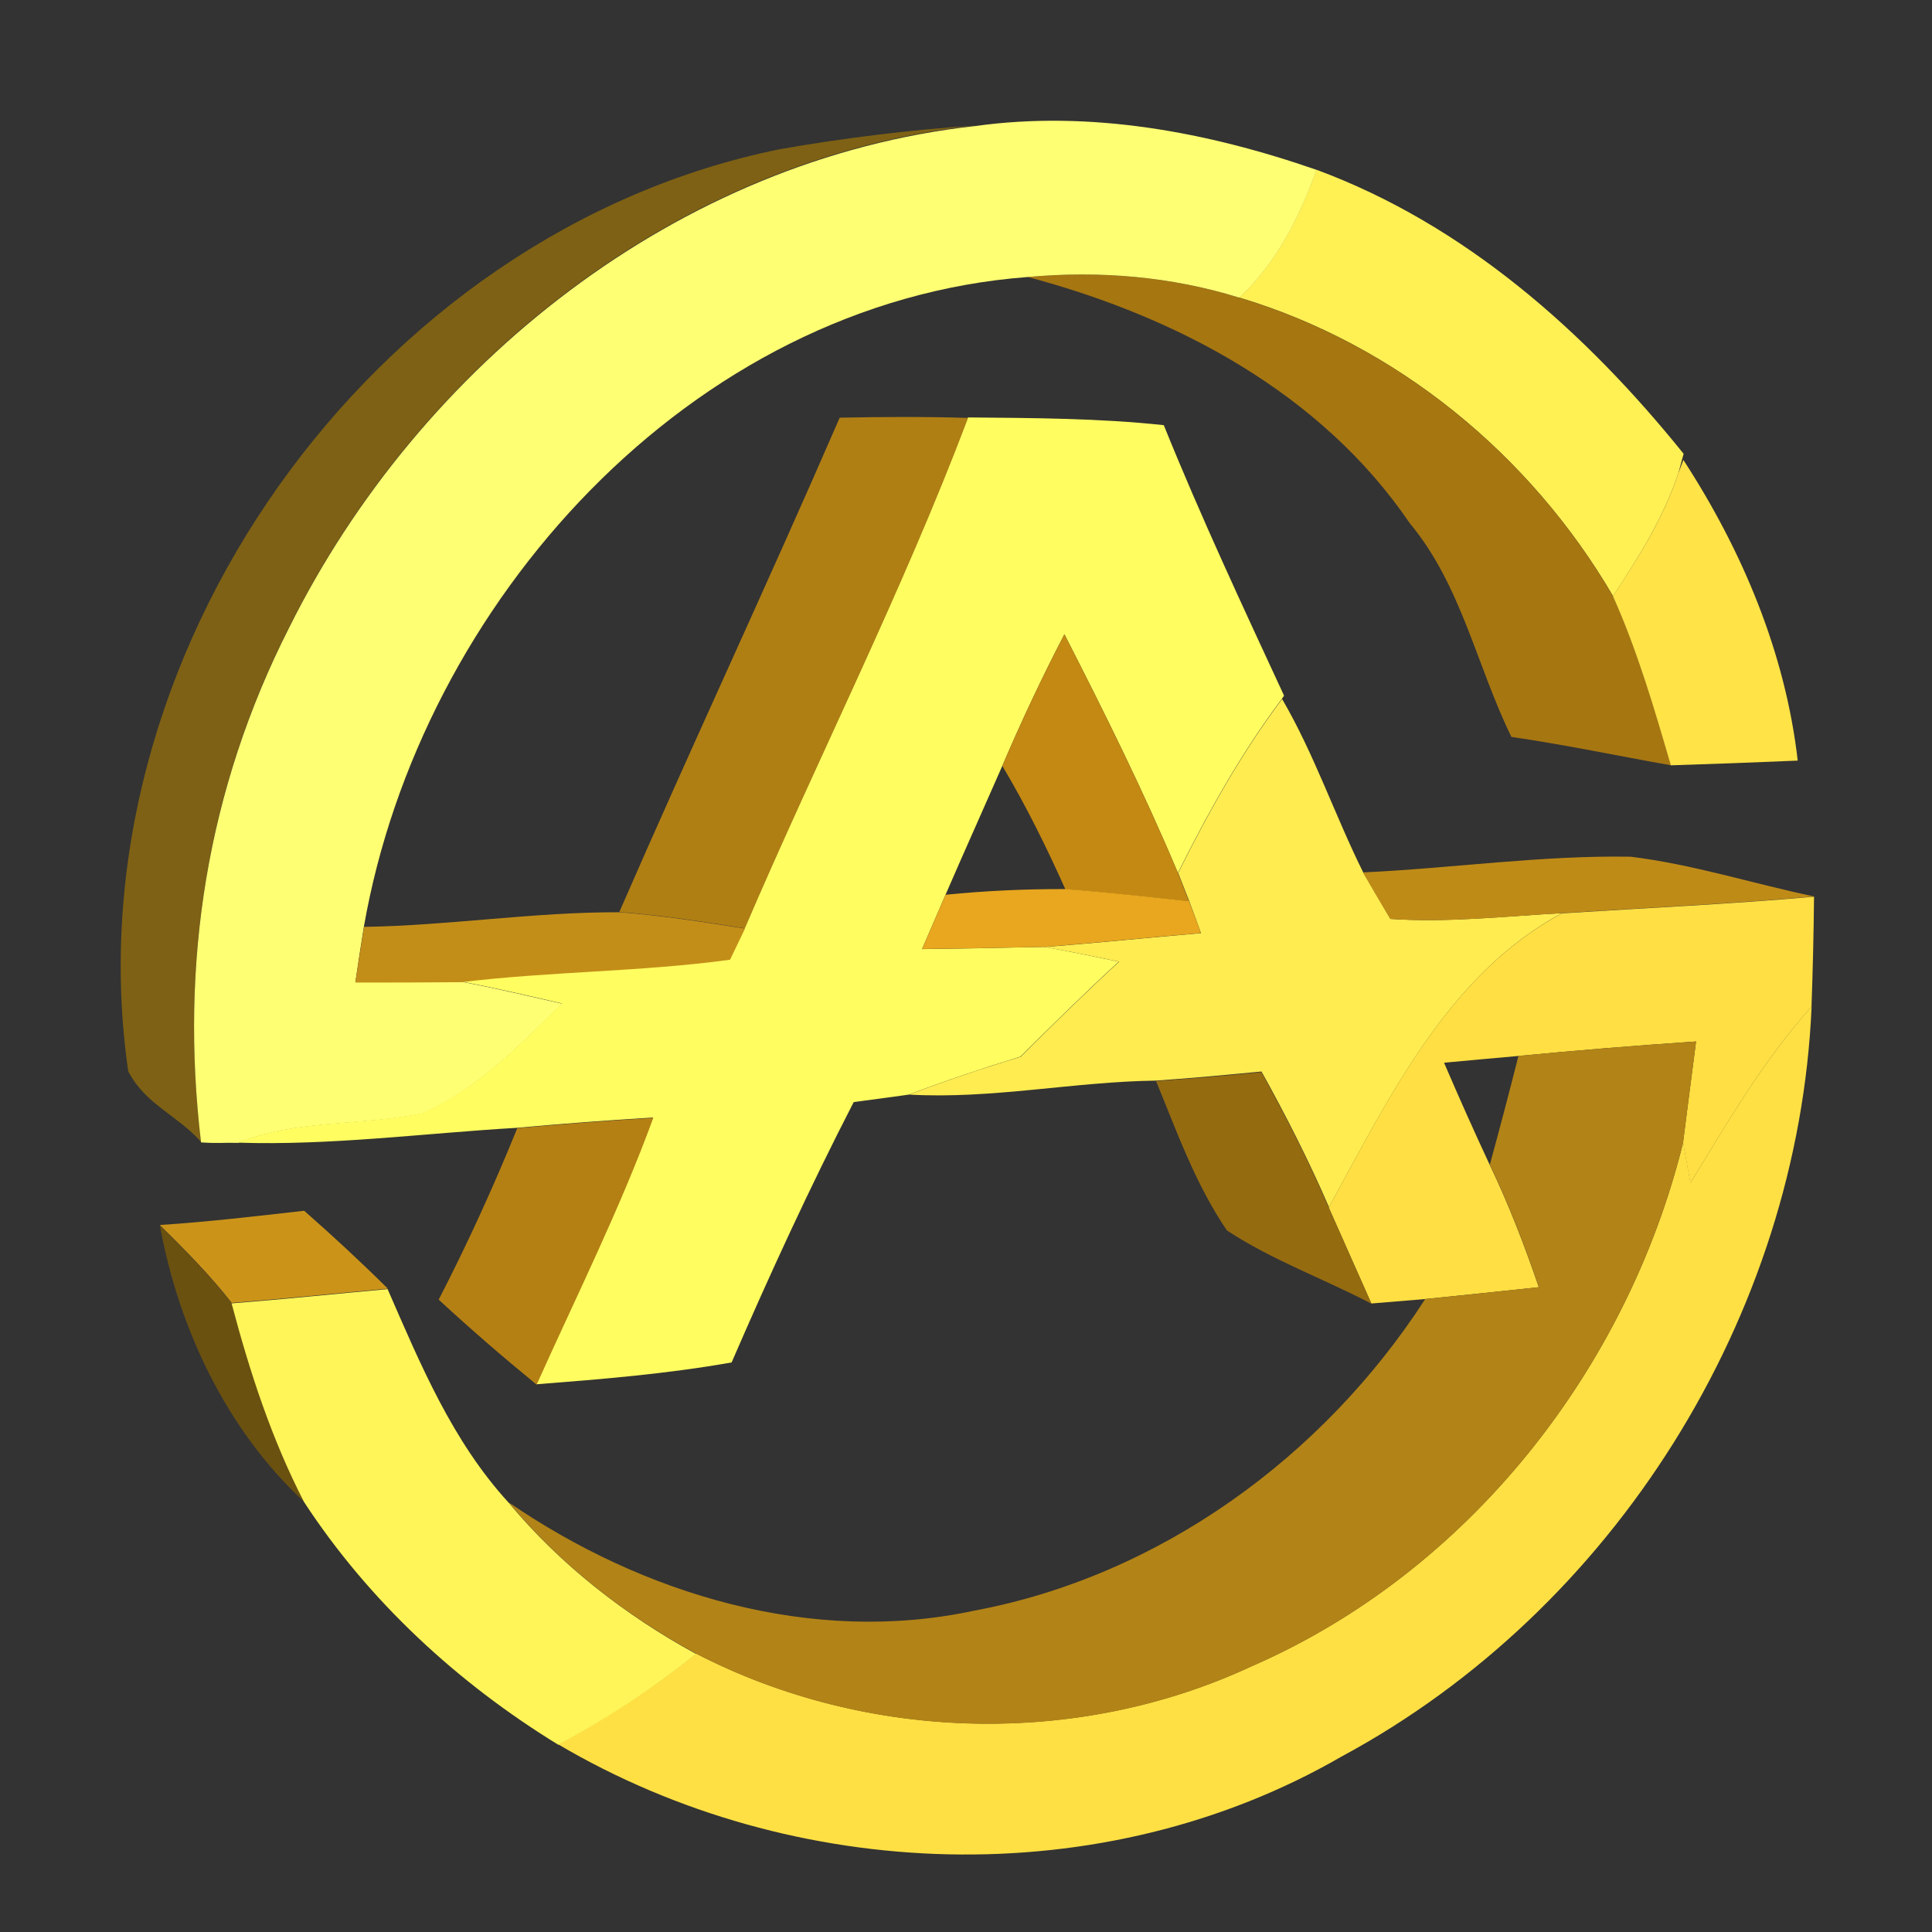 <svg width="16" height="16" viewBox="0 0 16 16" fill="none" xmlns="http://www.w3.org/2000/svg">
<rect x="0" y="0" width="16" height="16" fill="#333333" stroke="none"/>
<g clip-path="url(#clip0)">
<path d="M2.394 5.195C3.477 3.015 5.619 1.309 8.075 1.039C7.534 1.076 6.995 1.142 6.461 1.235C3.079 1.92 0.567 5.445 1.062 8.872C1.205 9.147 1.46 9.229 1.665 9.456C1.488 7.972 1.713 6.534 2.394 5.195Z" fill="#7E6114"/>
<path d="M13.358 4.936C13.572 4.616 13.777 4.285 13.9 3.917L13.943 3.758C13.131 2.75 12.132 1.861 10.903 1.406C10.76 1.798 10.572 2.177 10.262 2.464C11.565 2.854 12.674 3.766 13.358 4.936Z" fill="#FFF054"/>
<path d="M10.262 2.465C9.697 2.29 9.1 2.24 8.512 2.294C9.744 2.622 10.941 3.254 11.675 4.333C12.103 4.847 12.229 5.516 12.517 6.103C12.961 6.167 13.397 6.26 13.839 6.338C13.7 5.864 13.56 5.389 13.358 4.937C12.675 3.767 11.566 2.855 10.262 2.465Z" fill="#A67611"/>
<path d="M4.655 8.312C4.377 8.249 4.1 8.183 3.819 8.13C3.527 8.134 3.235 8.134 2.943 8.134C2.966 7.978 2.989 7.826 3.014 7.672C3.482 4.997 5.716 2.504 8.512 2.294C9.101 2.24 9.697 2.289 10.263 2.465C10.573 2.178 10.761 1.799 10.904 1.407C10 1.093 9.031 0.911 8.075 1.044C5.619 1.314 3.477 3.02 2.394 5.199C1.714 6.538 1.488 7.977 1.665 9.461C1.825 9.471 1.839 9.461 1.97 9.465C2.456 9.271 2.989 9.325 3.493 9.223C3.951 9.024 4.305 8.657 4.655 8.312Z" fill="#FFFF73"/>
<path d="M9.265 7.964C9.059 7.922 8.855 7.878 8.649 7.842C8.31 7.849 7.973 7.856 7.636 7.86C7.684 7.748 7.782 7.522 7.83 7.411C7.985 7.053 8.145 6.698 8.301 6.342C8.459 5.972 8.63 5.609 8.815 5.253C9.147 5.902 9.472 6.556 9.755 7.229C10.005 6.729 10.278 6.238 10.615 5.789L10.634 5.761C10.291 5.02 9.944 4.279 9.638 3.521C9.099 3.463 8.557 3.462 8.016 3.457C7.473 4.896 6.774 6.27 6.168 7.684C6.137 7.748 6.075 7.877 6.043 7.942C5.306 8.043 4.557 8.038 3.817 8.128C4.099 8.181 4.375 8.246 4.653 8.31C4.304 8.655 3.949 9.022 3.491 9.22C2.988 9.323 2.455 9.269 1.969 9.463C2.741 9.488 3.511 9.385 4.282 9.34C4.656 9.306 5.032 9.278 5.408 9.255C5.132 10.011 4.771 10.73 4.442 11.464C4.982 11.422 5.525 11.378 6.059 11.283C6.374 10.555 6.707 9.832 7.07 9.127C7.184 9.112 7.414 9.081 7.527 9.065C7.832 8.95 8.139 8.846 8.45 8.751C8.719 8.484 8.987 8.22 9.265 7.964Z" fill="#FFFD60"/>
<path d="M8.017 3.461C7.663 3.45 7.308 3.452 6.954 3.459C6.359 4.831 5.725 6.184 5.129 7.553C5.478 7.579 5.823 7.633 6.168 7.688C6.774 6.274 7.473 4.899 8.017 3.461Z" fill="#B07F14"/>
<path d="M13.837 6.338C14.187 6.327 14.538 6.314 14.888 6.299C14.785 5.404 14.429 4.56 13.941 3.809L13.9 3.917C13.777 4.286 13.572 4.616 13.357 4.936C13.559 5.388 13.699 5.864 13.837 6.338Z" fill="#FFE347"/>
<path d="M8.301 6.343C8.497 6.672 8.667 7.016 8.823 7.365C9.165 7.39 9.506 7.429 9.846 7.464C9.825 7.407 9.778 7.289 9.755 7.23C9.472 6.557 9.147 5.903 8.815 5.254C8.63 5.61 8.459 5.973 8.301 6.343Z" fill="#C48912"/>
<path d="M11.006 9.997C11.5 9.098 11.994 8.065 12.938 7.562C12.465 7.588 11.989 7.642 11.515 7.61C11.458 7.513 11.345 7.321 11.289 7.224C11.054 6.751 10.885 6.247 10.618 5.789C10.28 6.238 10.007 6.729 9.757 7.229C9.78 7.288 9.827 7.406 9.849 7.464C9.873 7.53 9.923 7.661 9.946 7.728C9.515 7.765 9.083 7.809 8.651 7.843C8.858 7.878 9.061 7.922 9.268 7.964C8.99 8.22 8.721 8.484 8.452 8.752C8.141 8.846 7.834 8.95 7.529 9.065C8.214 9.104 8.89 8.958 9.575 8.949C9.866 8.929 10.156 8.902 10.447 8.874C10.65 9.239 10.84 9.614 11.006 9.997Z" fill="#FFEC50"/>
<path d="M12.937 7.562C13.633 7.517 14.329 7.486 15.023 7.424C14.517 7.318 14.02 7.158 13.505 7.095C12.764 7.082 12.027 7.191 11.287 7.225C11.343 7.322 11.456 7.514 11.514 7.61C11.988 7.643 12.463 7.589 12.937 7.562Z" fill="#BF8B17"/>
<path d="M7.831 7.41C7.783 7.522 7.685 7.747 7.637 7.859C7.974 7.856 8.311 7.848 8.65 7.842C9.081 7.808 9.513 7.764 9.945 7.727C9.922 7.66 9.872 7.53 9.847 7.463C9.507 7.427 9.165 7.388 8.824 7.363C8.491 7.362 8.16 7.377 7.831 7.41Z" fill="#E8A71E"/>
<path d="M12.936 7.564C11.992 8.067 11.498 9.1 11.004 10C11.122 10.265 11.239 10.53 11.357 10.795C11.467 10.786 11.691 10.767 11.802 10.758C12.116 10.727 12.43 10.693 12.744 10.66C12.626 10.315 12.495 9.975 12.337 9.646C12.206 9.366 12.081 9.085 11.959 8.801C12.164 8.782 12.369 8.763 12.575 8.745C13.064 8.698 13.555 8.658 14.046 8.625C14.01 8.905 13.973 9.183 13.938 9.462C13.954 9.546 13.983 9.714 13.999 9.798C14.307 9.295 14.605 8.78 15.002 8.338C15.013 8.033 15.02 7.73 15.023 7.426C14.328 7.488 13.632 7.519 12.936 7.564Z" fill="#FFDF43"/>
<path d="M3.82 8.134C4.559 8.044 5.308 8.049 6.046 7.948C6.077 7.883 6.139 7.754 6.17 7.69C5.825 7.636 5.48 7.581 5.131 7.555C4.424 7.552 3.722 7.665 3.015 7.676C2.99 7.83 2.967 7.982 2.943 8.137C3.235 8.137 3.527 8.137 3.82 8.134Z" fill="#C38E18"/>
<path d="M13.939 9.461C13.473 11.345 12.156 13.02 10.363 13.8C8.918 14.472 7.18 14.424 5.765 13.694C5.409 13.98 5.025 14.231 4.623 14.446C6.574 15.597 9.133 15.69 11.11 14.547C13.367 13.332 14.892 10.898 15.003 8.336C14.606 8.779 14.307 9.293 14 9.796C13.984 9.712 13.955 9.545 13.939 9.461Z" fill="#FFE044"/>
<path d="M5.765 13.695C7.18 14.426 8.918 14.474 10.363 13.801C12.156 13.021 13.473 11.347 13.939 9.462C13.973 9.183 14.011 8.905 14.046 8.625C13.555 8.658 13.065 8.698 12.575 8.745C12.499 9.046 12.42 9.346 12.338 9.646C12.496 9.975 12.627 10.315 12.745 10.66C12.431 10.693 12.117 10.727 11.803 10.758C10.96 12.064 9.603 13.054 8.062 13.34C6.72 13.627 5.324 13.203 4.213 12.442C4.64 12.958 5.178 13.376 5.765 13.695Z" fill="#B28317"/>
<path d="M10.446 8.879C10.155 8.907 9.865 8.933 9.574 8.953C9.747 9.374 9.902 9.811 10.161 10.19C10.536 10.437 10.961 10.589 11.358 10.797C11.239 10.532 11.123 10.268 11.005 10.002C10.839 9.618 10.649 9.244 10.446 8.879Z" fill="#956B10"/>
<path d="M4.284 9.343C4.088 9.826 3.872 10.3 3.633 10.763C3.897 11.007 4.167 11.24 4.444 11.467C4.773 10.734 5.133 10.014 5.41 9.258C5.034 9.281 4.658 9.309 4.284 9.343Z" fill="#B58013"/>
<path d="M1.919 10.79C2.351 10.756 2.781 10.711 3.212 10.672C2.988 10.45 2.757 10.236 2.519 10.027C2.121 10.072 1.723 10.119 1.324 10.145C1.532 10.351 1.739 10.559 1.919 10.79Z" fill="#CB9419"/>
<path d="M1.324 10.148C1.48 11.003 1.877 11.842 2.519 12.438C2.25 11.916 2.068 11.359 1.919 10.793C1.739 10.562 1.532 10.354 1.324 10.148Z" fill="#6B5110"/>
<path d="M4.212 12.444C3.746 11.936 3.481 11.297 3.21 10.676C2.78 10.715 2.35 10.76 1.918 10.794C2.067 11.359 2.249 11.917 2.518 12.439C3.054 13.259 3.788 13.937 4.623 14.449C5.025 14.235 5.409 13.983 5.764 13.697C5.177 13.377 4.64 12.959 4.212 12.444Z" fill="#FFF558"/>
</g>
<defs>
<clipPath id="clip0">
<rect width="14.023" height="14.359" fill="white" transform="translate(1 1)"/>
</clipPath>
</defs>
</svg>
